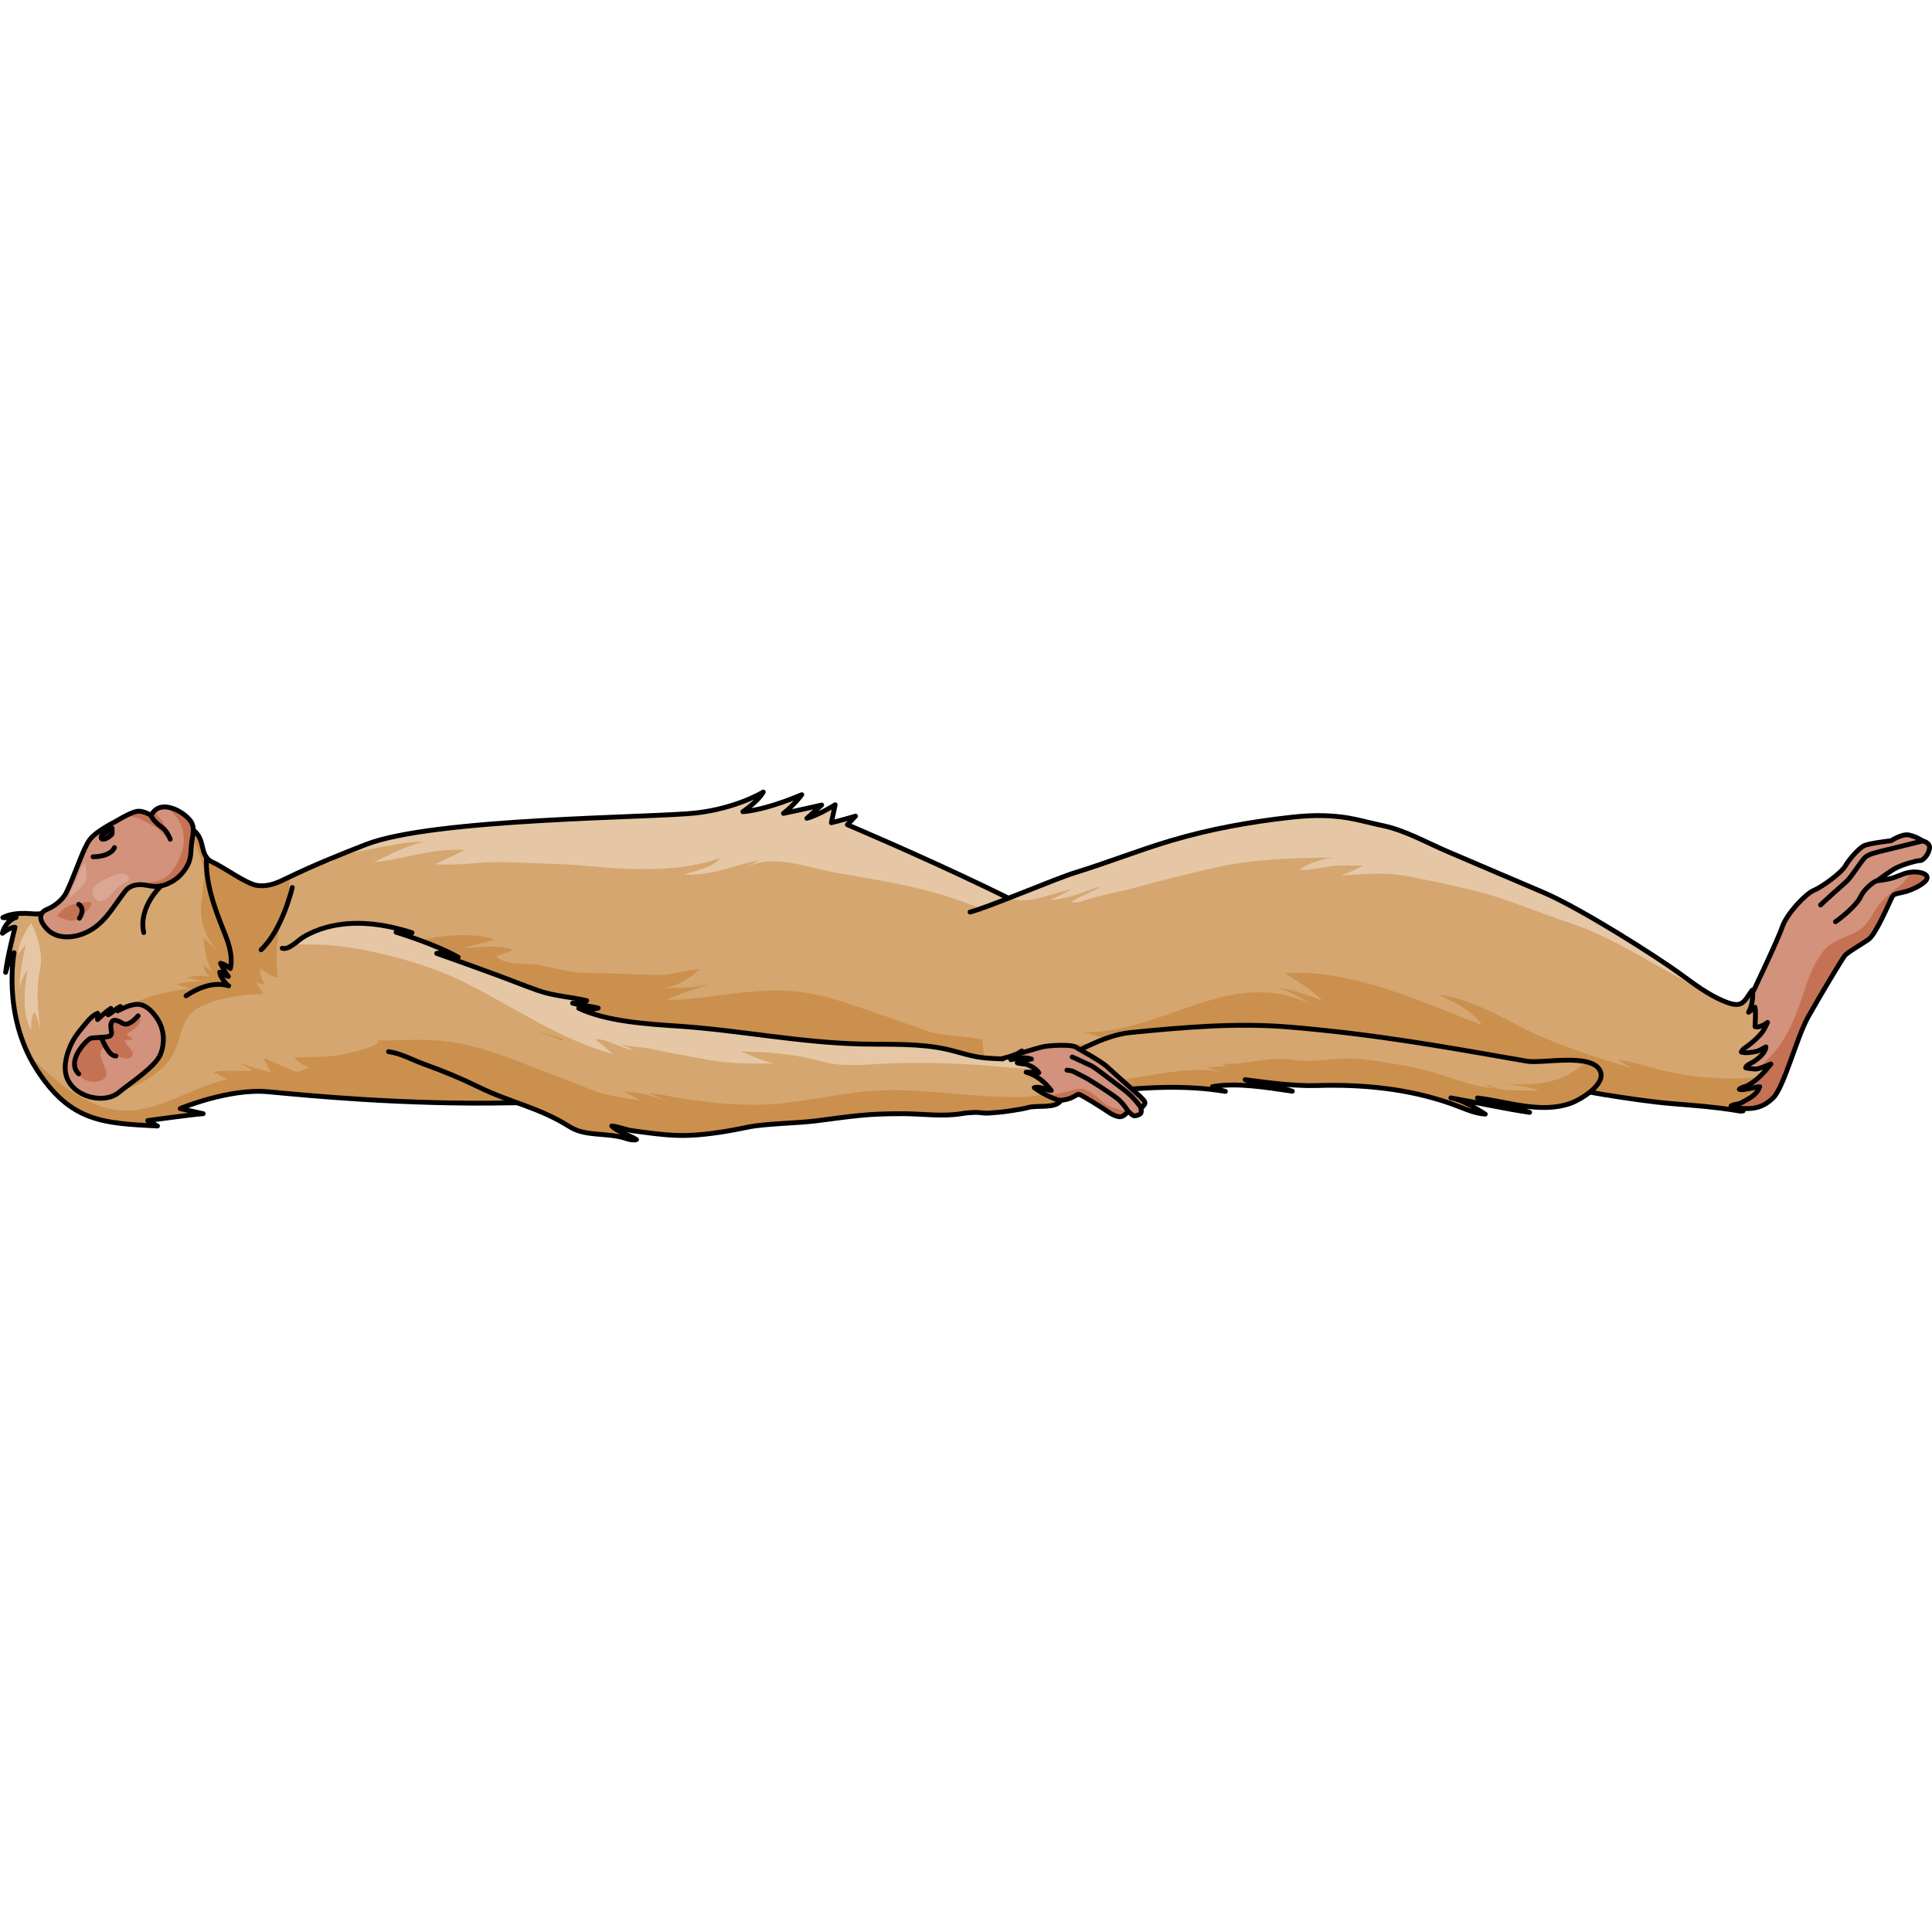 <?xml version="1.0" encoding="utf-8"?>
<!-- Created by: Science Figures, www.sciencefigures.org, Generator: Science Figures Editor -->
<!DOCTYPE svg PUBLIC "-//W3C//DTD SVG 1.1//EN" "http://www.w3.org/Graphics/SVG/1.1/DTD/svg11.dtd">
<svg version="1.1" id="Layer_1" xmlns="http://www.w3.org/2000/svg" xmlns:xlink="http://www.w3.org/1999/xlink" 
	 width="800px" height="800px" viewBox="0 0 400.452 73.126" enable-background="new 0 0 400.452 73.126"
	 xml:space="preserve">
<g>
	<path fill="#D5A670" d="M7.37,25.773c-0.721-0.016-1.447-0.115-2.158-0.122c-1.557-0.012-3.229,0.138-4.628,0.875
		c1.914,0.196,3.239-0.142,2.578,0.027c-0.664,0.169-2.229,1.29-2.662,3.231c1.722-1.319,2.617-1.254,2.617-1.254
		s-1.601,6.216-1.955,9.358c0.962-3.68,1.758-4.082,1.758-4.082s-2.5,12.867,4.577,24.02c7.076,11.152,13.966,11.318,25.142,11.906
		c-2.027-1.134-2.027-1.134-2.027-1.134s9.392-1.28,11.501-1.425c-4.768-1.059-4.768-1.059-4.768-1.059s10.109-4.225,18.139-3.49
		c8.029,0.736,28.009,2.756,50.445,2.304c22.434-0.452,74.189,2.808,88.885-0.37c14.693-3.18,38.73-18.556,38.753-26.031
		c0.02-6.837-57.931-31.249-57.931-31.249l1.69-1.784c-2.921,0.885-5.005,1.369-5.005,1.369l0.789-3.725
		c0,0-3.357,2.124-5.862,2.809c3.058-2.752,3.058-2.752,3.058-2.752s-4.17,0.967-7.92,1.735c2.42-1.931,3.803-3.88,3.803-3.88
		s-7.009,3.101-12.207,3.532c3.467-2.434,4.222-4.082,4.222-4.082s-5.352,3.336-13.882,4.334c-8.532,0.998-54.32,1.058-68.432,6.528
		c-5.477,2.125-10.926,4.34-16.219,6.894c-2.172,1.047-3.858,1.911-6.345,1.613c-2.183-0.261-7.144-3.905-9.157-4.766
		c-2.99-1.282-1.423-4.516-3.971-6.618c-1.299-1.072-5.648,6.434-7.301,6.597c-2.066,0.203-4.074,0.882-5.941,1.776
		c-2.01,0.964-3.915,2.092-5.873,3.149c-1.251,0.674-2.545,1.274-3.793,1.952c-1.623,0.88-3.224,1.845-4.988,2.421
		c-1.155,0.379-2.305,0.933-3.475,1.246C8.349,25.754,7.86,25.784,7.37,25.773z"/>
	<path fill="#D5A670" d="M7.37,25.773c-0.721-0.016-1.447-0.115-2.158-0.122c-1.557-0.012-3.229,0.138-4.628,0.875
		c1.914,0.196,3.239-0.142,2.578,0.027c-0.664,0.169-2.229,1.29-2.662,3.231c1.722-1.319,2.617-1.254,2.617-1.254
		s-1.601,6.216-1.955,9.358c0.962-3.68,1.758-4.082,1.758-4.082s-2.5,12.867,4.577,24.02c7.076,11.152,13.966,11.318,25.142,11.906
		c-2.027-1.134-2.027-1.134-2.027-1.134s9.392-1.28,11.501-1.425c-4.768-1.059-4.768-1.059-4.768-1.059s10.109-4.225,18.139-3.49
		c8.029,0.736,28.009,2.756,50.445,2.304c22.434-0.452,74.189,2.808,88.885-0.37c14.693-3.18,38.73-18.556,38.753-26.031
		c0.02-6.837-57.931-31.249-57.931-31.249l1.69-1.784c-2.921,0.885-5.005,1.369-5.005,1.369l0.789-3.725
		c0,0-3.357,2.124-5.862,2.809c3.058-2.752,3.058-2.752,3.058-2.752s-4.17,0.967-7.92,1.735c2.42-1.931,3.803-3.88,3.803-3.88
		s-7.009,3.101-12.207,3.532c3.467-2.434,4.222-4.082,4.222-4.082s-5.352,3.336-13.882,4.334c-8.532,0.998-54.32,1.058-68.432,6.528
		c-5.477,2.125-10.926,4.34-16.219,6.894c-2.172,1.047-3.858,1.911-6.345,1.613c-2.183-0.261-7.144-3.905-9.157-4.766
		c-2.99-1.282-1.423-4.516-3.971-6.618c-1.299-1.072-5.648,6.434-7.301,6.597c-2.066,0.203-4.074,0.882-5.941,1.776
		c-2.01,0.964-3.915,2.092-5.873,3.149c-1.251,0.674-2.545,1.274-3.793,1.952c-1.623,0.88-3.224,1.845-4.988,2.421
		c-1.155,0.379-2.305,0.933-3.475,1.246C8.349,25.754,7.86,25.784,7.37,25.773z"/>
	<path fill="#CB904D" d="M64.876,63.466c3.256,0.27,6.516,0.511,9.779,0.716c8.214,0.517,16.445,0.812,24.68,0.812
		c2.199,0,4.396-0.021,6.594-0.065c22.434-0.452,74.189,2.808,88.885-0.37c7.387-1.598,17.129-6.277,25-11.486
		c-2.016,0.064-4.032,0.1-6.049,0.105c-3.82,0.011-7.74-0.896-11.463-1.615c-3.368-0.648-6.83-0.417-10.137-1.543
		c-3.529-1.204-7.021-2.523-10.563-3.705c-4.992-1.665-10.296-3.673-15.52-4.359c-9.431-1.24-18.41,1.488-27.855,1.673
		c2.929-1.497,6.211-2.313,9.252-3.567c-3.181,1.164-6.897,1.056-10.25,1.063c2.633-0.047,5.959-2.081,7.754-3.921
		c-3.061,0.242-5.884,1.342-9.103,1.225c-4.842-0.176-9.678-0.365-14.535-0.422c-3.583-0.041-6.726-1.219-10.232-1.724
		c-2.229-0.322-6.775,0.133-8.249-1.767c1.156-0.409,2.385-0.745,3.477-1.293c-2.806-1.173-7.167-0.454-10.259-0.4
		c2.115-0.557,4.319-1.192,6.476-1.73c-7.612-2.419-16.786,0.393-24.233,2.135c0,0-4.986-0.208-4.988-0.208
		c-0.294-0.012-2.104,1.545-2.414,1.855c-0.57,0.568-0.78,1.136-0.843,1.941c-0.123,1.574,0.462,3.309,1.096,4.728
		c1.48,3.311,4.238,5.568,6.521,8.268c2.163,2.561,0.197,3.202-2.308,3.96c-3.004,0.911-6.098,1.632-9.257,1.626
		c-1.688-0.005-3.417,0.064-5.112,0.123c0.662,1.189,2.002,1.502,3.011,2.191c-0.041-0.027-2.044,0.684-2.341,0.74
		c-1.053,0.199-2.086,0.392-3.129,0.651c0.813,1.304,2.587,1.491,3.553,2.539C63.183,62.804,63.055,63.316,64.876,63.466z"/>
	<path fill="#E5C7A5" d="M175.636,7.278l1.69-1.784c-2.921,0.885-5.005,1.369-5.005,1.369l0.789-3.725c0,0-3.357,2.124-5.862,2.809
		c3.058-2.752,3.058-2.752,3.058-2.752s-4.17,0.967-7.92,1.735c2.42-1.931,3.803-3.88,3.803-3.88s-7.009,3.101-12.207,3.532
		c3.467-2.434,4.222-4.082,4.222-4.082s-5.352,3.336-13.882,4.334c-8.532,0.998-54.32,1.058-68.432,6.528
		c-2.564,0.996-5.119,2.013-7.657,3.073l0.075,0.845c1.877-1.983,5.529-2.365,8.102-2.844c3.78-0.705,7.929-1.767,11.791-1.566
		c-3.291,0.313-7.707,2.804-10.791,4.193c6.433-0.621,12.319-3.047,18.989-2.522c-2.027,0.871-4.142,1.994-6.209,2.923
		c4.891,0.38,9.857-0.628,14.797-0.422c5.89,0.245,11.976,0.312,17.839,0.871c8.096,0.771,18.687,1.217,26.404-1.771
		c-1.348,2.05-5.237,2.708-7.318,3.408c5.074,0.498,10.508-1.924,15.456-2.926c-1.165,0.635-2.448,1.269-3.566,2.057
		c5.46-3.85,13.415-0.529,19.261,0.507c8.188,1.451,16.318,2.641,24.243,5.278c6.404,2.132,12.922,5.229,19.854,4.211
		c-8.149-4.923-17.089-8.569-25.751-12.478C190.298,13.7,176.362,6.515,175.636,7.278z"/>
	<g>
		<path fill="#E5C7A5" d="M171.282,56.552c0.254-0.029,0.505-0.063,0.752-0.104C171.787,56.49,171.531,56.516,171.282,56.552z"/>
		<path fill="#CB904D" d="M7.497,57.826c7.076,11.152,13.966,11.318,25.142,11.906c-2.027-1.134-2.027-1.134-2.027-1.134
			s9.392-1.28,11.501-1.425c-4.768-1.059-4.768-1.059-4.768-1.059s10.109-4.225,18.139-3.49c8.029,0.736,28.009,2.756,50.445,2.304
			c19.499-0.394,61.146,2.018,81.36,0.567c-1.21,0.087-2.818-0.59-4.017-0.803c-2.146-0.38-4.574-0.444-6.579-1.371
			c0.436,0.201,2.781-1.492,3.057-1.842c0.339-0.432-3.733-0.721-4.026-0.725c-2.116-0.033-4.305,0.119-6.355-0.523
			c-0.907-0.283-3.006-1.806-3.909-1.291c0.893-0.508,1.882-0.892,2.782-1.383c-4.598-0.798-9.244-1.008-13.863-1.674
			c-4.607-0.661-9.193-1.516-13.825-1.994c-7.453-0.77-14.9-2.795-22.497-3.01c-10.37-0.293-21.147,3.055-31.314,5.612
			c-8.62,2.167-16.132,5.38-24.791,2.25c-2.51-0.907-5.028-2.288-7.436-3.104c0.655,0.84,1.095,2.258,1.807,3.056
			c-2.456-0.729-4.982-1.306-7.299-2.354c1.143,0.497,2.232,1.286,3.346,1.865c-2.676,0.356-5.674-0.238-8.213,0.361
			c0.985,0.332,2.108,1.168,3.052,1.456c-8.644,1.834-16.171,8.526-25.33,5.909C15.327,64.059,10.536,59.416,5.921,55
			C6.385,55.948,6.903,56.892,7.497,57.826z"/>
	</g>
	<path fill="#CB904D" d="M39.134,8.724c0.453,1.183,1.145,2.336,1.61,3.309c2.249,4.69,1.534,6.472,1.013,11.255
		c-0.392,3.588,0.614,7.23,3.15,9.891c-1.02-0.697-1.823-1.665-2.707-2.471c0.153,2.379,0.646,5.103,1.854,7.244
		c-0.611-0.612-1.286-1.261-1.988-1.498c0.27,0.884,0.782,1.672,1.371,2.371c-1.439-0.396-3.615-0.311-4.978,0.369
		c1.349-0.293,2.672,0.506,3.974,0.461c-1.901,0.242-4.023,0.08-5.809,0.734c0.88,0.325,2.084,0.59,2.959,0.84
		c-3.266,0.328-8.008,1.219-11.145,2.774c-3.945,1.957-5.896,5.294-7.641,9.197c-2.005,4.484-1.023,10.439,5.105,8.905
		c3.512-0.879,8.123-3.973,9.893-7.093c1.967-3.476,1.484-7.729,5.441-9.845c3.875-2.072,9.229-2.718,13.479-2.83
		c-0.678-0.727-1.25-1.541-1.688-2.465c0.558,0.375,1.324,0.365,1.815,0.578c-0.519-1.018-1.008-2.203-0.974-3.34
		c1.139,0.654,2.313,1.738,3.615,1.814c-0.228-4.427-0.428-7.498,0.967-11.698c0.956-2.884,1.331-6.043,1.68-9.185
		c-0.151,0.074-0.308,0.14-0.46,0.214c-2.172,1.047-3.858,1.911-6.345,1.613c-2.183-0.261-7.144-3.905-9.157-4.766
		c-2.99-1.282-1.423-4.516-3.971-6.618C39.946,8.277,39.575,8.399,39.134,8.724z"/>
	<path fill="none" stroke="#000000" stroke-linecap="round" stroke-linejoin="round" stroke-miterlimit="10" d="M7.37,25.773
		c-0.721-0.016-1.447-0.115-2.158-0.122c-1.557-0.012-3.229,0.138-4.628,0.875c1.914,0.196,3.239-0.142,2.578,0.027
		c-0.664,0.169-2.229,1.29-2.662,3.231c1.722-1.319,2.617-1.254,2.617-1.254s-1.601,6.216-1.955,9.358
		c0.962-3.68,1.758-4.082,1.758-4.082s-2.5,12.867,4.577,24.02c7.076,11.152,13.966,11.318,25.142,11.906
		c-2.027-1.134-2.027-1.134-2.027-1.134s9.392-1.28,11.501-1.425c-4.768-1.059-4.768-1.059-4.768-1.059s10.109-4.225,18.139-3.49
		c8.029,0.736,28.009,2.756,50.445,2.304c22.434-0.452,74.189,2.808,88.885-0.37c14.693-3.18,38.73-18.556,38.753-26.031
		c0.02-6.837-57.931-31.249-57.931-31.249l1.69-1.784c-2.921,0.885-5.005,1.369-5.005,1.369l0.789-3.725
		c0,0-3.357,2.124-5.862,2.809c3.058-2.752,3.058-2.752,3.058-2.752s-4.17,0.967-7.92,1.735c2.42-1.931,3.803-3.88,3.803-3.88
		s-7.009,3.101-12.207,3.532c3.467-2.434,4.222-4.082,4.222-4.082s-5.352,3.336-13.882,4.334c-8.532,0.998-54.32,1.058-68.432,6.528
		c-5.477,2.125-10.926,4.34-16.219,6.894c-2.172,1.047-3.858,1.911-6.345,1.613c-2.183-0.261-7.144-3.905-9.157-4.766
		c-2.99-1.282-1.423-4.516-3.971-6.618c-1.299-1.072-5.648,6.434-7.301,6.597c-2.066,0.203-4.074,0.882-5.941,1.776
		c-2.01,0.964-3.915,2.092-5.873,3.149c-1.251,0.674-2.545,1.274-3.793,1.952c-1.623,0.88-3.224,1.845-4.988,2.421
		c-1.155,0.379-2.305,0.933-3.475,1.246C8.349,25.754,7.86,25.784,7.37,25.773z"/>
	<g>
		<path fill="#D2927B" d="M363.278,42.078c0,0,5.239-10.95,6.152-13.649c0.91-2.7,4.864-6.87,6.517-7.543
			c1.652-0.671,5.629-3.54,6.51-5.019c0.877-1.479,2.87-3.813,4.05-4.294c1.18-0.48,5.467-0.977,5.467-0.977s2.25-1.488,3.705-1.189
			c1.455,0.296,2.851,1.23,2.851,1.23s1.661,0.34,1.394,1.655c-0.27,1.317-1.369,2.462-1.938,2.419
			c-0.566-0.045-3.4,0.747-4.843,1.463c-1.445,0.714-4.019,2.713-4.019,2.713s2.136-0.214,3.455-0.665
			c1.318-0.453,2.461-1.084,3.914-1.148c1.455-0.064,3.129,0.35,2.93,1.32c-0.197,0.97-2.808,2.313-4.484,2.763
			c-1.68,0.451-2.302,0.324-2.752,1.098c-0.445,0.774-3.301,7.693-4.9,8.81s-4.363,2.644-4.949,3.39
			c-0.583,0.747-5.178,8.393-7.563,12.667c-2.388,4.274-4.994,14.563-7.25,16.771s-4.277,2.222-5.72,2.222
			c-1.443,0-4.808-0.837-5.195-1.061c-0.385-0.223-0.77-1.167-0.77-1.167S362.819,43.042,363.278,42.078z"/>
		<path fill="#C57254" d="M396.028,17.119c-0.581,1.142-1.398,2.163-2.284,2.833c-2.045,1.549-3.986,3.148-5.291,5.393
			c-0.869,1.498-1.841,3.139-3.413,4.005c-2.189,1.208-5.114,1.887-6.83,3.812c-2.066,2.323-3.195,5.415-4.164,8.329
			c-1.717,5.16-3.476,10.246-7.434,14.182c-2.311,2.299-5.875,6.042-9.272,6.578c-0.011,0.002-0.019,0.002-0.029,0.004
			c-0.33,0.152-0.673,0.238-1.017,0.275c-0.285,0.854-0.455,1.358-0.455,1.358s0.385,0.944,0.77,1.167
			c0.388,0.224,3.752,1.061,5.195,1.061c1.442,0,3.464-0.014,5.72-2.222s4.862-12.497,7.25-16.771
			c2.386-4.273,6.98-11.92,7.563-12.667c0.586-0.746,3.35-2.272,4.949-3.39s4.455-8.036,4.9-8.81
			c0.45-0.774,1.072-0.647,2.752-1.098c1.677-0.45,4.287-1.793,4.484-2.763c0.199-0.97-1.475-1.384-2.93-1.32
			C396.335,17.082,396.181,17.099,396.028,17.119z"/>
		<path fill="none" stroke="#000000" stroke-linecap="round" stroke-linejoin="round" stroke-miterlimit="10" d="M363.278,42.078
			c0,0,5.239-10.95,6.152-13.649c0.91-2.7,4.864-6.87,6.517-7.543c1.652-0.671,5.629-3.54,6.51-5.019
			c0.877-1.479,2.87-3.813,4.05-4.294c1.18-0.48,5.467-0.977,5.467-0.977s2.25-1.488,3.705-1.189c1.455,0.296,2.851,1.23,2.851,1.23
			s1.661,0.34,1.394,1.655c-0.27,1.317-1.369,2.462-1.938,2.419c-0.566-0.045-3.4,0.747-4.843,1.463
			c-1.445,0.714-4.019,2.713-4.019,2.713s2.136-0.214,3.455-0.665c1.318-0.453,2.461-1.084,3.914-1.148
			c1.455-0.064,3.129,0.35,2.93,1.32c-0.197,0.97-2.808,2.313-4.484,2.763c-1.68,0.451-2.302,0.324-2.752,1.098
			c-0.445,0.774-3.301,7.693-4.9,8.81s-4.363,2.644-4.949,3.39c-0.583,0.747-5.178,8.393-7.563,12.667
			c-2.388,4.274-4.994,14.563-7.25,16.771s-4.277,2.222-5.72,2.222c-1.443,0-4.808-0.837-5.195-1.061
			c-0.385-0.223-0.77-1.167-0.77-1.167S362.819,43.042,363.278,42.078z"/>
		<path fill="none" stroke="#000000" stroke-linecap="round" stroke-linejoin="round" stroke-miterlimit="10" d="M398.529,10.637
			c0,0-5.706,1.432-7.674,1.896c-1.972,0.463-3.567,0.86-4.278,1.508c-0.706,0.649-2.855,4.104-3.83,4.987
			c-0.974,0.884-4.048,3.574-5.396,4.886"/>
		<path fill="none" stroke="#000000" stroke-linecap="round" stroke-linejoin="round" stroke-miterlimit="10" d="M389.124,18.888
			c-0.345-0.07-2.579,1.414-3.473,3.323c-0.895,1.91-4.294,4.574-5.211,5.18"/>
		<path fill="#D5A670" d="M201.065,25.386c3.973-1.05,17.764-6.942,21.691-8.148c6.706-2.059,13.232-4.664,19.959-6.662
			c8.08-2.405,16.436-3.896,24.809-4.832c2.384-0.266,4.783-0.432,7.183-0.336c5.085,0.203,7.003,1.011,12.034,2.089
			c4.551,0.973,8.982,3.498,13.249,5.32c4.662,1.991,9.323,3.981,13.986,5.972c1.942,0.829,3.883,1.661,5.827,2.482
			c7.635,3.218,23.576,13.344,28.521,16.963c2.771,2.023,5.612,4.189,8.795,5.535c0.967,0.408,2.475,1.029,3.548,0.658
			c1.056-0.365,1.71-1.83,2.357-2.654c0.061-0.078,0.119-0.158,0.19-0.229c0.233,1.287-0.065,3.466-0.788,4.607
			c0.481-0.268,0.854-0.793,1.344-1.035c0.197,1.301,0.036,2.707,0.005,4.021c0.757,0.271,2.027-0.422,2.582-0.875
			c-0.413,0.793-0.611,1.443-1.172,2.127c-0.844,1.031-1.756,1.849-2.824,2.65c-0.427,0.32-1.269,0.816-1.43,1.359
			c0.882,0.275,2.054,0.076,2.941-0.094c0.865-0.168,1.412-0.623,2.151-0.979c-0.056,1.232-1.65,2.503-2.591,3.104
			c-0.373,0.237-1.563,0.716-1.602,1.223c-0.007,0.079,1.674,0.262,1.879,0.271c0.605,0.029,1.205-0.252,1.775-0.423
			c0.549-0.163,1.064-0.445,1.583-0.634c-1.35,1.734-2.848,3.377-4.79,4.452c-0.461,0.255-1.443,0.401-1.767,0.794
			c0.576,0.225,1.399-0.037,1.985-0.123c0.743-0.109,1.511-0.35,2.247-0.405c-0.355,1.105-1.356,1.978-2.349,2.509
			c-0.574,0.305-1.116,0.691-1.726,0.926c-0.6,0.232-1.336,0.196-1.875,0.569c0.784,0.327,1.852,0.491,2.511,1.011
			c-0.492,0.119-1.048-0.024-1.534-0.105c-4.216-0.706-8.52-1.02-12.784-1.365c-5.005-0.406-9.967-1.187-14.92-1.975
			c-2.222-0.354-4.255-0.879-6.515-1.082c-2.48-0.224-4.963-0.445-7.434-0.783c-3.425-0.468-6.352-1.256-9.647-2.303
			c1.637,0.779,3.277,2.523,4.464,3.867c-1.524-0.114-2.873-1.324-4.175-2.026c-1.407-0.759-2.896-1.578-4.414-2.091
			c1.809,0.926,3.433,2.633,5.363,3.25c-1.377-0.579-2.637-1.443-3.965-2.123c-2.595-1.323-4.967-2.451-7.859-2.631
			c-3.287-0.203-4.923-0.141-8.215-0.283c-0.81-0.271,1.52,1.684,2.212,2.313c-1.534-0.377-3.463-1.671-4.95-2.332
			c0.921,1.528,2.99,2.523,3.999,4.029c-1.98-0.236-16.603-2.846-18.159-4.119c-1.301-1.065-2.812-1.604-4.45-1.967
			c-4.092-0.904-8.563,0.36-12.625,0.934c-3.581,0.504-7.229,0.985-10.766,1.762c-1.343,0.295-3.366,0.652-4.509,1.352
			c1.999-0.24,4.26-0.433,6.238,0.185c-2.697,0.978-5.828,1.315-8.688,1.413c1.056,0.836,4.162,0.358,5.639,0.621
			c-1.824-0.325-4.29,0.326-6.153,0.441c-4.05,0.256-8.051,0.923-12.079,1.211c-3.364,0.24-6.46-0.234-9.806-0.346
			c-3.853-0.131-7.704-1.047-11.189-2.695"/>
		<path fill="#E5C7A5" d="M348.325,38.234c1.685,1.232,5.118,5.076,7.344,4.67c-0.82-0.412-1.686-0.816-2.523-1.223
			c-9.437-4.575-18.15-10.908-28.098-14.154c-6.345-2.071-12.604-4.884-19.086-6.501c-4.885-1.218-9.675-2.201-14.623-3.134
			c-4.739-0.894-8.674-0.253-13.337-0.111c1.466-0.561,3.159-1.225,4.513-2.054c-1.678,0.042-3.355-0.021-5.031,0.018
			c-2.693,0.063-5.505,1.108-8.139,0.881c1.643-1.312,5.191-2.472,7.359-2.506c-8.382-0.01-17.039,0.226-25.232,2.14
			c-5.516,1.289-11.029,2.612-16.485,4.138c-2.846,0.796-5.748,1.236-8.595,2.079c-1.422,0.42-2.885,1.149-4.387,0.882
			c1.758-1.42,4.339-1.987,6.256-3.354c-3.332,1.047-7.146,2.763-10.672,2.889c1.222-0.547,2.992-1.385,4.329-2.175
			c-4.029,0.765-8.442,3.188-12.589,1.821c4.573-1.284,8.836-3.895,13.428-5.304c6.706-2.059,13.232-4.664,19.959-6.662
			c8.08-2.405,16.436-3.896,24.809-4.832c2.384-0.266,4.783-0.432,7.183-0.336c5.085,0.203,7.003,1.011,12.034,2.089
			c4.551,0.973,8.982,3.498,13.249,5.32c4.662,1.991,9.323,3.981,13.986,5.972c1.942,0.829,3.883,1.661,5.827,2.482
			C327.438,24.489,343.38,34.615,348.325,38.234z"/>
		<g>
			<path fill="#CB904D" d="M307.563,60.878c0.69,0.461,1.396,0.869,2.149,1.109C308.971,61.677,308.265,61.281,307.563,60.878z"/>
			<path fill="#CB904D" d="M242.702,61.06c0.115,0.003,0.227,0.009,0.334,0.015C242.925,61.068,242.815,61.062,242.702,61.06z"/>
			<path fill="#CB904D" d="M243.036,61.075c0.195,0.015,0.395,0.032,0.578,0.065C243.44,61.109,243.247,61.089,243.036,61.075z"/>
			<path fill="#CB904D" d="M362.28,61.321c0.814-0.452,1.549-1.005,2.227-1.621c-1.85,0.005-3.678,0.183-5.058,0.183
				c-4.597,0.004-9.177-0.432-13.674-1.404c-3.52-0.762-6.805-2.014-10.366-2.471c0.791,0.588,1.849,1.195,3.028,1.743
				c-6.172-1.677-12.457-3.878-18.044-6.147c-7.47-3.033-14.014-8.086-22.136-9.078c3.05,1.544,6.657,3.057,8.978,6.296
				c-11.368-4.29-27.13-11.834-40.852-10.728c2.489,1.603,5.726,3.488,7.711,5.682c-3.118-1.355-6.176-2.233-9.552-2.756
				c2.681,0.664,5.339,2.33,7.888,3.813c-16.96-8.754-30.944,5.69-47.684,5.434c1.919,0.699,4.014,1.24,6.059,1.646
				c-3.525,0.497-7.508,1.086-11.286,1.079c2.616,1.054,5.044,1.534,7.842,1.924c-4.71,0.964-16.188,4.804-22.718,3.321
				l-0.257,1.516c3.485,1.648,7.337,2.564,11.189,2.695c3.346,0.111,6.441,0.586,9.806,0.346c4.028-0.288,8.029-0.955,12.079-1.211
				c1.57-0.096,3.559-0.567,5.241-0.521c-1.596-0.057-3.855,0.148-4.727-0.541c2.859-0.098,5.99-0.436,8.688-1.413
				c-1.979-0.617-4.239-0.425-6.238-0.185c1.143-0.699,3.166-1.057,4.509-1.352c3.537-0.776,7.185-1.258,10.766-1.762
				c4.062-0.573,8.533-1.838,12.625-0.934c1.639,0.363,3.149,0.901,4.45,1.967c1.557,1.273,16.179,3.883,18.159,4.119
				c-1.009-1.506-3.078-2.501-3.999-4.029c1.487,0.661,3.416,1.955,4.95,2.332c-0.692-0.629-3.021-2.584-2.212-2.313
				c3.292,0.143,4.928,0.08,8.215,0.283c2.893,0.18,5.265,1.308,7.859,2.631c0.615,0.313,1.214,0.666,1.815,1.014
				c-1.077-0.723-2.112-1.577-3.214-2.141c1.518,0.513,3.007,1.332,4.414,2.091c1.302,0.702,2.65,1.912,4.175,2.026
				c-1.187-1.344-2.827-3.088-4.464-3.867c3.296,1.047,6.223,1.835,9.647,2.303c2.471,0.338,4.953,0.56,7.434,0.783
				c2.26,0.203,4.293,0.729,6.515,1.082c4.953,0.788,9.915,1.568,14.92,1.975c4.265,0.346,8.568,0.659,12.784,1.365
				c0.486,0.081,1.042,0.225,1.534,0.105c-0.659-0.52-1.727-0.684-2.511-1.011c0.539-0.373,1.275-0.337,1.875-0.569
				c0.609-0.234,1.151-0.621,1.726-0.926c0.992-0.531,1.993-1.403,2.349-2.509c-0.736,0.056-1.504,0.296-2.247,0.405
				c-0.586,0.086-1.409,0.348-1.985,0.123C360.837,61.722,361.819,61.576,362.28,61.321z"/>
		</g>
		<path fill="none" stroke="#000000" stroke-linecap="round" stroke-linejoin="round" stroke-miterlimit="10" d="M201.065,25.386
			c3.973-1.05,17.764-6.942,21.691-8.148c6.706-2.059,13.232-4.664,19.959-6.662c8.08-2.405,16.436-3.896,24.809-4.832
			c2.384-0.266,4.783-0.432,7.183-0.336c5.085,0.203,7.003,1.011,12.034,2.089c4.551,0.973,8.982,3.498,13.249,5.32
			c4.662,1.991,9.323,3.981,13.986,5.972c1.942,0.829,3.883,1.661,5.827,2.482c7.635,3.218,23.576,13.344,28.521,16.963
			c2.771,2.023,5.612,4.189,8.795,5.535c0.967,0.408,2.475,1.029,3.548,0.658c1.056-0.365,1.71-1.83,2.357-2.654
			c0.061-0.078,0.119-0.158,0.19-0.229c0.233,1.287-0.065,3.466-0.788,4.607c0.481-0.268,0.854-0.793,1.344-1.035
			c0.197,1.301,0.036,2.707,0.005,4.021c0.757,0.271,2.027-0.422,2.582-0.875c-0.413,0.793-0.611,1.443-1.172,2.127
			c-0.844,1.031-1.756,1.849-2.824,2.65c-0.427,0.32-1.269,0.816-1.43,1.359c0.882,0.275,2.054,0.076,2.941-0.094
			c0.865-0.168,1.412-0.623,2.151-0.979c-0.056,1.232-1.65,2.503-2.591,3.104c-0.373,0.237-1.563,0.716-1.602,1.223
			c-0.007,0.079,1.674,0.262,1.879,0.271c0.605,0.029,1.205-0.252,1.775-0.423c0.549-0.163,1.064-0.445,1.583-0.634
			c-1.35,1.734-2.848,3.377-4.79,4.452c-0.461,0.255-1.443,0.401-1.767,0.794c0.576,0.225,1.399-0.037,1.985-0.123
			c0.743-0.109,1.511-0.35,2.247-0.405c-0.355,1.105-1.356,1.978-2.349,2.509c-0.574,0.305-1.116,0.691-1.726,0.926
			c-0.6,0.232-1.336,0.196-1.875,0.569c0.784,0.327,1.852,0.491,2.511,1.011c-0.492,0.119-1.048-0.024-1.534-0.105
			c-4.216-0.706-8.52-1.02-12.784-1.365c-5.005-0.406-9.967-1.187-14.92-1.975c-2.222-0.354-4.255-0.879-6.515-1.082
			c-2.48-0.224-4.963-0.445-7.434-0.783c-3.425-0.468-6.352-1.256-9.647-2.303c1.637,0.779,3.277,2.523,4.464,3.867
			c-1.524-0.114-2.873-1.324-4.175-2.026c-1.407-0.759-2.896-1.578-4.414-2.091c1.809,0.926,3.433,2.633,5.363,3.25
			c-1.377-0.579-2.637-1.443-3.965-2.123c-2.595-1.323-4.967-2.451-7.859-2.631c-3.287-0.203-4.923-0.141-8.215-0.283
			c-0.81-0.271,1.52,1.684,2.212,2.313c-1.534-0.377-3.463-1.671-4.95-2.332c0.921,1.528,2.99,2.523,3.999,4.029
			c-1.98-0.236-16.603-2.846-18.159-4.119c-1.301-1.065-2.812-1.604-4.45-1.967c-4.092-0.904-8.563,0.36-12.625,0.934
			c-3.581,0.504-7.229,0.985-10.766,1.762c-1.343,0.295-3.366,0.652-4.509,1.352c1.999-0.24,4.26-0.433,6.238,0.185
			c-2.697,0.978-5.828,1.315-8.688,1.413c1.056,0.836,4.162,0.358,5.639,0.621c-1.824-0.325-4.29,0.326-6.153,0.441
			c-4.05,0.256-8.051,0.923-12.079,1.211c-3.364,0.24-6.46-0.234-9.806-0.346c-3.853-0.131-7.704-1.047-11.189-2.695"/>
	</g>
	<g>
		<path fill="#D5A670" d="M331.687,58.328c-1.718-3.816-12.053-1.486-15.172-2.03c-17.344-3.021-31.133-5.547-49.191-7.075
			c-11.066-0.936-22.064,0.051-33.066,1.137c-5.88,0.596-11.786,4.541-17.57,7.092c-1.561,0.688-3.053,0.367-4.168-0.438
			c-1.314,0.473-2.629,0.938-3.938,1.401c-2.827,1.001-5.666,1.964-8.515,2.903l3.717,3.084c16.691,0.314,33.636-4.615,50.204-1.844
			c-0.926-0.246-1.831-0.551-2.682-0.988c5.076-0.912,11.475,0.214,16.555,0.948c-3.175-1.144-6.705-0.983-9.783-2.394
			c4.461,0.586,10.104,1.367,14.873,1.219c9.419-0.292,18.939,0.631,27.826,3.758c2.253,0.792,4.702,2.018,7.083,2.17
			c-1.952-1.241-4.692-2.953-7.133-3.377c5.313,0.957,11.494,2.311,16.324,3.008c-3.417-1.258-7.296-1.941-10.813-2.984
			c6.225,0.739,12.971,3.279,19.182,1.148C327.527,64.343,332.946,61.125,331.687,58.328z"/>
		<g>
			<path fill="#CB904D" d="M213.388,63.776c1.406-1.161,2.732-1.143,4.451-1.425c6.736-1.102,13.309-1.924,20.069-3.048
				c5.79-0.96,11.887-1.999,17.688-0.224c-1.857-0.568-3.717-0.818-5.572-1.545c1.223,0.008,2.813-0.149,4.438-0.232
				c-0.54-0.115-1.058-0.278-1.528-0.529c4.846,0.504,9.78-1.568,14.766-0.789c5.09,0.797,9.213-0.699,14.421-0.119
				c5.655,0.627,11.398,1.607,16.744,3.287c3.766,1.184,7.103,2.56,11.091,2.734c2.981,0.677,5.87,0.423,9.102,0.507
				c-1.985-0.832-4.959-1.069-7.146-1.483c3.792,0.395,7.575,0.316,11.204-0.989c1.354-0.488,4.127-1.847,5.544-3.528
				c1.439,0.31,2.556,0.892,3.026,1.936c1.26,2.797-4.159,6.016-6.268,6.738c-6.211,2.131-12.957-0.409-19.182-1.148
				c3.518,1.043,7.396,1.727,10.813,2.984c-4.83-0.697-11.011-2.051-16.324-3.008c2.44,0.424,5.181,2.136,7.133,3.377
				c-2.381-0.152-4.83-1.378-7.083-2.17c-8.887-3.127-18.407-4.05-27.826-3.758c-4.77,0.148-10.412-0.633-14.873-1.219
				c3.078,1.41,6.608,1.25,9.783,2.394c-5.08-0.734-11.479-1.86-16.555-0.948c0.851,0.439,1.758,0.742,2.685,0.99
				c-13.182-2.207-26.605,0.461-39.951,1.486C213.825,63.957,213.602,63.873,213.388,63.776z"/>
			<path fill="#CB904D" d="M310.163,61.901c-0.07-0.002-0.136-0.013-0.207-0.015c-0.68-0.154-1.362-0.355-2.055-0.621
				C308.743,61.22,309.472,61.431,310.163,61.901z"/>
		</g>
		<path fill="none" stroke="#000000" stroke-linecap="round" stroke-linejoin="round" stroke-miterlimit="10" d="M331.687,58.328
			c-1.718-3.816-12.053-1.486-15.172-2.03c-17.344-3.021-31.133-5.547-49.191-7.075c-11.066-0.936-22.064,0.051-33.066,1.137
			c-5.88,0.596-11.786,4.541-17.57,7.092c-1.561,0.688-3.053,0.367-4.168-0.438c-1.314,0.473-2.629,0.938-3.938,1.401
			c-2.827,1.001-5.666,1.964-8.515,2.903l3.717,3.084c16.691,0.314,33.636-4.615,50.204-1.844c-0.926-0.246-1.831-0.551-2.682-0.988
			c5.076-0.912,11.475,0.214,16.555,0.948c-3.175-1.144-6.705-0.983-9.783-2.394c4.461,0.586,10.104,1.367,14.873,1.219
			c9.419-0.292,18.939,0.631,27.826,3.758c2.253,0.792,4.702,2.018,7.083,2.17c-1.952-1.241-4.692-2.953-7.133-3.377
			c5.313,0.957,11.494,2.311,16.324,3.008c-3.417-1.258-7.296-1.941-10.813-2.984c6.225,0.739,12.971,3.279,19.182,1.148
			C327.527,64.343,332.946,61.125,331.687,58.328z"/>
	</g>
	<path fill="#D2927B" d="M25.838,21.2c-2.67,3.479-4.537,7.318-9.052,8.843c-2.096,0.709-4.725,0.781-6.541-0.67
		c-0.726-0.58-1.936-2.013-1.798-3.037c0.188-1.389,1.302-1.36,2.482-2.111c1.187-0.752,2.295-1.776,2.904-3.06
		c1.776-3.73,3.414-9.011,4.775-10.799c1.361-1.788,5.172-3.657,5.172-3.657s2.96-1.826,4.41-2.164
		c1.451-0.339,3.14,0.822,3.14,0.822s0.712-1.842,2.859-1.776c1.854,0.056,3.895,1.268,5.091,2.635
		c1.151,1.318,0.767,2.801,0.506,4.353c-0.269,1.611-0.062,3.385-0.807,4.888c-0.756,1.525-1.92,2.831-3.39,3.635
		c-1.783,0.975-3.054,1.16-4.963,0.776c-1.361-0.274-2.749-0.316-3.94,0.489C26.374,20.577,26.095,20.867,25.838,21.2z"/>
	<path fill="#C57254" d="M11.827,26.19c0.974,0.481,2.011,0.942,2.982,0.979c1.26,0.048,1.924-0.669,2.728-1.531
		c0.794-0.852,1.65-1.655,1.313-2.36C16.233,23.511,13.536,23.59,11.827,26.19z"/>
	<path fill="#C57254" d="M29.303,6.2c1.817,0.888,4.122,2.075,5.186,3.931c0.278-2.254-0.777-3.763-2.536-5.586
		c-0.015-0.016-0.023-0.032-0.037-0.046c-0.415,0.438-0.584,0.87-0.584,0.87s-1.688-1.161-3.14-0.822
		c-0.571,0.134-1.376,0.496-2.141,0.889C27.185,5.485,28.289,5.705,29.303,6.2z"/>
	<path fill="#C57254" d="M36.986,14.673c-0.915,1.9-2.131,3.73-4.318,4.284c-1.477,0.375-2.86,0.375-3.946,0.757
		c0.626-0.036,1.269,0.037,1.906,0.165c1.909,0.384,3.18,0.198,4.963-0.776c1.47-0.804,2.634-2.11,3.39-3.635
		c0.745-1.502,0.538-3.277,0.807-4.888c0.261-1.552,0.646-3.034-0.506-4.353c-1.123-1.284-2.989-2.417-4.747-2.6
		C38.05,6.434,39.183,10.129,36.986,14.673z"/>
	<path fill="none" stroke="#000000" stroke-linecap="round" stroke-linejoin="round" stroke-miterlimit="10" d="M25.838,21.2
		c-2.67,3.479-4.537,7.318-9.052,8.843c-2.096,0.709-4.725,0.781-6.541-0.67c-0.726-0.58-1.936-2.013-1.798-3.037
		c0.188-1.389,1.302-1.36,2.482-2.111c1.187-0.752,2.295-1.776,2.904-3.06c1.776-3.73,3.414-9.011,4.775-10.799
		c1.361-1.788,5.172-3.657,5.172-3.657s2.96-1.826,4.41-2.164c1.451-0.339,3.14,0.822,3.14,0.822s0.712-1.842,2.859-1.776
		c1.854,0.056,3.895,1.268,5.091,2.635c1.151,1.318,0.767,2.801,0.506,4.353c-0.269,1.611-0.062,3.385-0.807,4.888
		c-0.756,1.525-1.92,2.831-3.39,3.635c-1.783,0.975-3.054,1.16-4.963,0.776c-1.361-0.274-2.749-0.316-3.94,0.489
		C26.374,20.577,26.095,20.867,25.838,21.2z"/>
	<path fill="#371E1E" d="M21.241,9.193c0,0-0.7,1.078,0.117,1.092c0.818,0.013,1.887-0.973,1.895-1.179
		c0.01-0.206-0.029-1.134-0.029-1.134L21.241,9.193z"/>
	<path fill="none" stroke="#000000" stroke-linecap="round" stroke-linejoin="round" stroke-miterlimit="10" d="M21.241,9.193
		c0,0-0.7,1.078,0.117,1.092c0.818,0.013,1.887-0.973,1.895-1.179c0.01-0.206-0.029-1.134-0.029-1.134L21.241,9.193z"/>
	<path fill="none" stroke="#000000" stroke-linecap="round" stroke-linejoin="round" stroke-miterlimit="10" d="M31.331,5.368
		c0,0,0.236,1.04,2.329,2.529c1.011,0.72,1.624,2.385,1.624,2.385"/>
	<path fill="#D2927B" d="M14.168,60.38c2.036,3.73,7.765,4.578,10.347,2.473c2.583-2.104,7.781-5.463,8.774-8.043
		c0.933-2.423,0.745-5.152-0.702-7.336c-0.79-1.193-1.974-2.564-3.419-2.9c-1.146-0.268-2.709,0.293-3.75,0.785
		c-0.351,0.166-0.7,0.362-1.063,0.499c0.093-0.331,0.366-0.655,0.604-0.897c-0.955,0.43-1.666,1.236-2.543,1.719
		c0.152-0.477,0.313-0.902,0.563-1.333c-1.021,0.666-1.861,1.511-2.76,2.312c-0.039-0.407,0.121-0.915,0.032-1.299
		c-1.334,0.527-2.255,1.879-3.151,2.929c-1.005,1.175-1.913,2.442-2.526,3.868C13.624,55.367,12.944,58.138,14.168,60.38z"/>
	<path fill="#C57254" d="M25.407,48.435c-1.038-0.617-2.129-1.084-2.4,0.158c-0.271,1.244,0.844,2.445-0.876,2.649
		s-2.611,0.149-3.29,0.282c-1.564,0.307-3.181,3.438-3.36,4.803c-0.343,2.583,2.185,4.741,4.793,4.152
		c3.463-0.783,0.867-3.412,0.538-5.34c-0.117-0.689,0.303-1.941,1.302-1.748c0.626,0.121,1.642,1.521,2.342,1.861
		c0.677,0.328,2.174,0.838,2.803,0.147c0.743-0.819-0.379-1.8-0.89-2.426c-1.252-1.535,0.039-0.818,1.124-1.179
		c-0.24-0.649-0.966-0.49-1.233-1.102c0.961-0.771,3.148-1.78,2.826-3.331C27.843,47.404,26.616,49.152,25.407,48.435z"/>
	<path fill="none" stroke="#000000" stroke-linecap="round" stroke-linejoin="round" stroke-miterlimit="10" d="M14.168,60.38
		c2.036,3.73,7.765,4.578,10.347,2.473c2.583-2.104,7.781-5.463,8.774-8.043c0.933-2.423,0.745-5.152-0.702-7.336
		c-0.79-1.193-1.974-2.564-3.419-2.9c-1.146-0.268-2.709,0.293-3.75,0.785c-0.351,0.166-0.7,0.362-1.063,0.499
		c0.093-0.331,0.366-0.655,0.604-0.897c-0.955,0.43-1.666,1.236-2.543,1.719c0.152-0.477,0.313-0.902,0.563-1.333
		c-1.021,0.666-1.861,1.511-2.76,2.312c-0.039-0.407,0.121-0.915,0.032-1.299c-1.334,0.527-2.255,1.879-3.151,2.929
		c-1.005,1.175-1.913,2.442-2.526,3.868C13.624,55.367,12.944,58.138,14.168,60.38z"/>
	<path fill="none" stroke="#000000" stroke-linecap="round" stroke-linejoin="round" stroke-miterlimit="10" d="M28.629,46.89
		c-0.967,1.083-2.184,2.161-3.222,1.545c-1.038-0.617-2.129-1.084-2.4,0.158c-0.271,1.244,0.844,2.445-0.876,2.649
		s-2.611,0.149-3.29,0.282c-0.68,0.134-5.301,4.705-2.524,7.396"/>
	<path fill="none" stroke="#000000" stroke-linecap="round" stroke-linejoin="round" stroke-miterlimit="10" d="M21.007,51.352
		c0,0,1.425,3.962,3.032,3.87"/>
	<path fill="none" stroke="#000000" stroke-linecap="round" stroke-linejoin="round" stroke-miterlimit="10" d="M19.282,13.926
		c0,0,3.521,0.089,4.45-1.91"/>
	<path fill="none" stroke="#000000" stroke-linecap="round" stroke-linejoin="round" stroke-miterlimit="10" d="M38.565,42.736
		c2.539-1.674,5.783-2.987,8.835-2.066c-0.467-0.141-1.351-1.547-1.59-1.972c-0.139-0.249-0.21-0.581-0.275-0.853
		c0.597,0.277,1.21,0.581,1.796,0.891c-0.594-0.82-1.186-1.797-1.623-2.738c0.646,0.083,1.53,0.699,2.035,1.091
		c0.581-2.654-0.361-5.298-1.342-7.734c-1.912-4.741-3.875-10.107-3.599-15.298"/>
	<path fill="none" stroke="#000000" stroke-linecap="round" stroke-linejoin="round" stroke-miterlimit="10" d="M60.579,20.296
		c0,0-2.027,8.781-6.462,12.905"/>
	<path fill="#E5C7A5" d="M6.438,27.664c0,0-2.517,3.224-2.738,6.566c1.096-1.643,1.649-2.084,1.649-2.084s-1.509,6.428-1.264,8.782
		c0.737-2.882,1.623-3.366,1.623-3.366s-1.777,8.203,0.765,12.282c-0.067-4.319,0.938-3.45,0.938-3.45l0.965,3.244
		c0,0-1.229-7.354-0.128-12.057C9.347,32.878,6.438,27.664,6.438,27.664z"/>
	<path fill="#DAA794" d="M15.61,19.157c-0.321,0.697-1.58,2.513-1.051,3.206c1.094-1.237,2.804-2.247,3.303-3.857
		c0.345-1.113-0.134-2.308-0.182-3.425C16.692,16.063,16.206,17.869,15.61,19.157z"/>
	<path fill="none" stroke="#000000" stroke-linecap="round" stroke-linejoin="round" stroke-miterlimit="10" d="M33.395,19.957
		c0,0-4.778,4.36-3.603,9.676"/>
	<path fill="#DAA794" d="M21.936,18.508c-1.53,0.628-3.921,2.263-2.241,4.108c1.348,1.48,3.074-0.592,3.978-1.539
		c0.482-0.504,0.949-1.115,1.562-1.465c0.585-0.335,1.938-0.555,1.347-1.557C25.743,16.627,22.932,18.099,21.936,18.508z"/>
	<g>
		<path fill="#D2927B" d="M209.692,55.206c0,0,4.965-1.536,6.303-1.866c1.34-0.33,6.066-0.594,7.025,0.051
			c0.959,0.646,5.154,2.811,6.609,4.193c1.454,1.383,5.734,5.107,6.648,5.982c0.916,0.873,1.051,1.11,1.03,1.464
			c-0.019,0.355-0.848,1.044-0.848,1.044s0.356,0.938-0.242,1.23c-0.602,0.293-1.014,0.418-1.309,0.257
			c-0.296-0.163-1.095-0.883-1.095-0.883s-0.687,0.968-1.449,1.115c-0.76,0.147-2.03-0.524-2.797-1.076
			c-0.765-0.554-5.521-3.569-6.004-3.565c-0.479,0.007-1.488,1.211-4.06,1.253c-2.572,0.043-6.09-0.455-6.864-0.61
			c-0.776-0.156-4.167-0.587-4.497-0.969C207.817,62.447,208.874,55.939,209.692,55.206z"/>
		<path fill="#C57254" d="M230.798,65.97c-2.839-0.617-4.41-4.646-7.741-3.846c-2.714,0.652-5.743,1.596-8.563,1.349
			c-2.232-0.194-4.294-0.869-6.396-1.435c-0.025,0.427-0.014,0.717,0.048,0.787c0.33,0.382,3.721,0.813,4.497,0.969
			c0.774,0.155,4.292,0.653,6.864,0.61c2.571-0.042,3.581-1.246,4.06-1.253c0.483-0.004,5.239,3.012,6.004,3.565
			c0.767,0.552,2.037,1.224,2.797,1.076c0.544-0.105,1.047-0.624,1.29-0.915C232.746,66.573,231.827,66.193,230.798,65.97z"/>
		<path fill="none" stroke="#000000" stroke-linecap="round" stroke-linejoin="round" stroke-miterlimit="10" d="M209.692,55.206
			c0,0,4.965-1.536,6.303-1.866c1.34-0.33,6.066-0.594,7.025,0.051c0.959,0.646,5.154,2.811,6.609,4.193
			c1.454,1.383,5.734,5.107,6.648,5.982c0.916,0.873,1.051,1.11,1.03,1.464c-0.019,0.355-0.848,1.044-0.848,1.044
			s0.356,0.938-0.242,1.23c-0.602,0.293-1.014,0.418-1.309,0.257c-0.296-0.163-1.095-0.883-1.095-0.883s-0.687,0.968-1.449,1.115
			c-0.76,0.147-2.03-0.524-2.797-1.076c-0.765-0.554-5.521-3.569-6.004-3.565c-0.479,0.007-1.488,1.211-4.06,1.253
			c-2.572,0.043-6.09-0.455-6.864-0.61c-0.776-0.156-4.167-0.587-4.497-0.969C207.817,62.447,208.874,55.939,209.692,55.206z"/>
		<path fill="none" stroke="#000000" stroke-linecap="round" stroke-linejoin="round" stroke-miterlimit="10" d="M233.815,66.678
			c0,0-0.92-1.576-2.122-2.568c-1.204-0.993-5.815-3.952-6.64-4.361c-0.826-0.407-2.494-1.312-2.73-1.396
			c-0.234-0.086-1.183-0.207-1.183-0.207"/>
		<path fill="none" stroke="#000000" stroke-linecap="round" stroke-linejoin="round" stroke-miterlimit="10" d="M236.629,65.927
			c-0.168,0.146-1.112-1.772-3.688-3.729c-2.572-1.953-6.291-4.822-6.855-5.02c-0.565-0.197-3.335-1.588-3.851-1.748"/>
		<path fill="#D5A670" d="M58.494,32.88c1.349,0.442,3.205-1.59,4.338-2.285c1.466-0.898,3.074-1.56,4.729-2.021
			c5.854-1.636,12.149-0.745,17.843,1.097c-2.209-0.075-3.313-0.112-3.313-0.112s8.131,2.464,12.884,5.178
			c-3.449-1.123-4.46-0.792-4.46-0.792c3.968,1.403,7.928,2.829,11.879,4.279c3.052,1.117,6.072,2.345,9.138,3.42
			c3.325,1.17,6.673,1.299,10.073,2.096c-0.663,0.881-2.074,0.504-2.928,0.531c1.727,0.463,3.588,0.582,5.319,1.012
			c-1.451,0.402-2.56,0.305-4.04,0.041c5.795,2.769,14.39,3.275,20.686,3.703c12.73,0.865,25.31,3.447,38.086,3.711
			c5.833,0.12,11.844-0.181,17.574,1.107c2.651,0.598,5.001,1.506,7.769,1.762c1.13,0.102,2.263,0.164,3.396,0.201
			c1.017,0.033-0.338,0.09,0.642-0.163c1.341-0.348,2.48-0.601,3.672-1.481c-0.78,0.477-1.543,1.23-2.249,1.818
			c1.43-0.317,2.843-0.613,4.258-0.131c-0.852,0.238-2.241,0.248-2.947,0.773c0.614,0.274,1.49,0.168,2.186,0.428
			c0.807,0.301,1.859,0.906,2.289,1.646c-0.867-0.161-1.742-0.095-2.632-0.13c2.22,0.656,3.807,1.996,5.214,3.799
			c-1.145-0.073-2.337-0.949-3.536-0.592c1.575,1.155,3.583,2.193,5.48,2.73c-1.146,1.68-4.931,0.848-6.806,1.408
			c-1.104,0.329-5.379,0.973-6.539,1.01c-0.599,0.021-1.193,0.119-1.79,0.143c-0.864,0.035-1.692-0.186-2.553-0.16
			c-0.916,0.029-1.856,0.096-2.759,0.248c-3.99,0.673-8.024,0.049-12.033,0.027c-7.724-0.039-10.677,0.517-18.306,1.492
			c-3.473,0.445-10.525,0.562-13.95,1.273c-3.937,0.816-7.911,1.508-11.936,1.707c-4.073,0.205-7.955-0.408-11.975-0.926
			c-1.482-0.191-2.959-0.867-4.39-0.996c1.378,1.342,3.533,1.793,5.12,2.815c-0.869,0.247-1.832-0.137-2.667-0.376
			c-3.722-1.072-7.957-0.256-11.177-2.287c-6.439-4.057-12.081-4.918-18.906-8.253c-3.714-1.815-7.297-3.294-11.201-4.692
			c-2.417-0.863-4.878-2.277-7.448-2.625"/>
		<path fill="#E5C7A5" d="M65.884,32.123c3.534,0.089,6.92,0.558,10.379,1.28c6.973,1.455,13.874,3.486,20.264,6.678
			c10.328,5.159,19.59,11.774,30.767,14.812c-1.438-0.872-2.53-2.307-4.054-3.125c2.448-0.281,5.568,1.977,8.145,2.305
			c-1.001-0.645-2.158-0.977-3.131-1.594c1.383,0.877,4.61,0.83,6.256,1.178c4.281,0.906,8.523,1.695,12.839,2.461
			c4.3,0.765,8.771,0.629,13.128,0.664c-2.213-0.467-4.779-1.631-6.915-2.486c5.383,0.033,11.346,0.531,16.532,1.994
			c4.643,1.309,9.156,0.666,13.939,0.477c8.12-0.32,16.073-0.01,24.158,0.754c2.107,0.199,4.218,0.285,6.33,0.344
			c-0.467-0.352-1.021-0.635-1.494-0.811c-0.695-0.26-1.571-0.153-2.186-0.428c0.706-0.525,2.096-0.535,2.947-0.773
			c-1.415-0.482-2.828-0.187-4.258,0.131c0.706-0.588,1.469-1.342,2.249-1.818c-1.191,0.881-2.331,1.134-3.672,1.481
			c-0.395,0.102-0.409,0.153-0.354,0.177c-0.062-0.006-0.152-0.01-0.287-0.014c-1.133-0.037-2.266-0.1-3.396-0.201
			c-2.768-0.256-5.117-1.164-7.769-1.762c-5.73-1.288-11.741-0.987-17.574-1.107c-12.776-0.264-25.355-2.846-38.086-3.711
			c-6.296-0.428-14.891-0.935-20.686-3.703c1.48,0.264,2.589,0.361,4.04-0.041c-1.731-0.43-3.593-0.549-5.319-1.012
			c0.854-0.027,2.265,0.35,2.928-0.531c-3.4-0.797-6.748-0.926-10.073-2.096c-3.065-1.075-6.086-2.303-9.138-3.42
			c-3.951-1.45-7.911-2.876-11.879-4.279c0,0,1.011-0.331,4.46,0.792c-4.753-2.714-12.884-5.178-12.884-5.178
			s1.104,0.037,3.313,0.112c-5.693-1.841-11.988-2.732-17.843-1.097c-1.654,0.461-3.263,1.123-4.729,2.021
			c-0.542,0.333-1.252,0.972-1.99,1.5C62.522,32.113,64.206,32.08,65.884,32.123z"/>
		<path fill="#CB904D" d="M187.032,62.323c-1.105-0.026-2.211-0.032-3.317-0.009c-8.049,0.166-15.881,2.363-23.897,2.895
			c-6.144,0.407-12.343-0.291-18.421-1.158c-2.004-0.287-5.171-1.164-6.844-1.016c1.256,0.346,2.389,0.924,3.437,1.697
			c-1.925-1.213-6.564-2.238-8.631-2.087c1.474,0.622,3.23,1.997,4.844,1.968c-3.836-0.618-7.553-0.83-11.206-2.256
			c-5.173-2.02-10.367-4.008-15.548-6.014c-5.542-2.145-11.287-3.982-17.253-4.377c-4.004-0.264-8.037,0.063-12.047,0.033
			l2.379,2.314c2.57,0.348,5.031,1.762,7.448,2.625c3.904,1.398,7.487,2.877,11.201,4.692c6.825,3.335,12.467,4.196,18.906,8.253
			c3.22,2.031,7.455,1.215,11.177,2.287c0.835,0.239,1.798,0.623,2.667,0.376c-1.587-1.022-3.742-1.474-5.12-2.815
			c1.431,0.129,2.907,0.805,4.39,0.996c4.02,0.518,7.901,1.131,11.975,0.926c4.024-0.199,7.999-0.891,11.936-1.707
			c3.425-0.712,10.478-0.828,13.95-1.273c7.629-0.976,10.582-1.531,18.306-1.492c4.009,0.021,8.043,0.646,12.033-0.027
			c0.902-0.152,1.843-0.219,2.759-0.248c0.86-0.025,1.688,0.195,2.553,0.16c0.597-0.023,1.191-0.121,1.79-0.143
			c1.16-0.037,5.436-0.681,6.539-1.01c1.875-0.561,5.659,0.271,6.806-1.408c-0.964-0.273-1.956-0.676-2.905-1.157
			c-0.684-0.346-2.976,0.27-3.809,0.31c-1.412,0.066-2.826,0.077-4.24,0.057c-2.895-0.044-5.782-0.25-8.664-0.485
			C195.831,62.872,191.438,62.428,187.032,62.323z"/>
		<path fill="#CB904D" d="M116.758,52.136c-0.083-0.164-0.147-0.334-0.211-0.504c-1.999-0.582-3.979-1.233-5.951-1.932
			C112.648,50.48,114.699,51.316,116.758,52.136z"/>
		<path fill="none" stroke="#000000" stroke-linecap="round" stroke-linejoin="round" stroke-miterlimit="10" d="M58.494,32.88
			c1.349,0.442,3.205-1.59,4.338-2.285c1.466-0.898,3.074-1.56,4.729-2.021c5.854-1.636,12.149-0.745,17.843,1.097
			c-2.209-0.075-3.313-0.112-3.313-0.112s8.131,2.464,12.884,5.178c-3.449-1.123-4.46-0.792-4.46-0.792
			c3.968,1.403,7.928,2.829,11.879,4.279c3.052,1.117,6.072,2.345,9.138,3.42c3.325,1.17,6.673,1.299,10.073,2.096
			c-0.663,0.881-2.074,0.504-2.928,0.531c1.727,0.463,3.588,0.582,5.319,1.012c-1.451,0.402-2.56,0.305-4.04,0.041
			c5.795,2.769,14.39,3.275,20.686,3.703c12.73,0.865,25.31,3.447,38.086,3.711c5.833,0.12,11.844-0.181,17.574,1.107
			c2.651,0.598,5.001,1.506,7.769,1.762c1.13,0.102,2.263,0.164,3.396,0.201c1.017,0.033-0.338,0.09,0.642-0.163
			c1.341-0.348,2.48-0.601,3.672-1.481c-0.78,0.477-1.543,1.23-2.249,1.818c1.43-0.317,2.843-0.613,4.258-0.131
			c-0.852,0.238-2.241,0.248-2.947,0.773c0.614,0.274,1.49,0.168,2.186,0.428c0.807,0.301,1.859,0.906,2.289,1.646
			c-0.867-0.161-1.742-0.095-2.632-0.13c2.22,0.656,3.807,1.996,5.214,3.799c-1.145-0.073-2.337-0.949-3.536-0.592
			c1.575,1.155,3.583,2.193,5.48,2.73c-1.146,1.68-4.931,0.848-6.806,1.408c-1.104,0.329-5.379,0.973-6.539,1.01
			c-0.599,0.021-1.193,0.119-1.79,0.143c-0.864,0.035-1.692-0.186-2.553-0.16c-0.916,0.029-1.856,0.096-2.759,0.248
			c-3.99,0.673-8.024,0.049-12.033,0.027c-7.724-0.039-10.677,0.517-18.306,1.492c-3.473,0.445-10.525,0.562-13.95,1.273
			c-3.937,0.816-7.911,1.508-11.936,1.707c-4.073,0.205-7.955-0.408-11.975-0.926c-1.482-0.191-2.959-0.867-4.39-0.996
			c1.378,1.342,3.533,1.793,5.12,2.815c-0.869,0.247-1.832-0.137-2.667-0.376c-3.722-1.072-7.957-0.256-11.177-2.287
			c-6.439-4.057-12.081-4.918-18.906-8.253c-3.714-1.815-7.297-3.294-11.201-4.692c-2.417-0.863-4.878-2.277-7.448-2.625"/>
	</g>
	<path fill="none" stroke="#000000" stroke-linecap="round" stroke-linejoin="round" stroke-miterlimit="10" d="M16.328,23.787
		c0,0,1.449,0.793,0.126,2.88"/>
</g>
</svg>